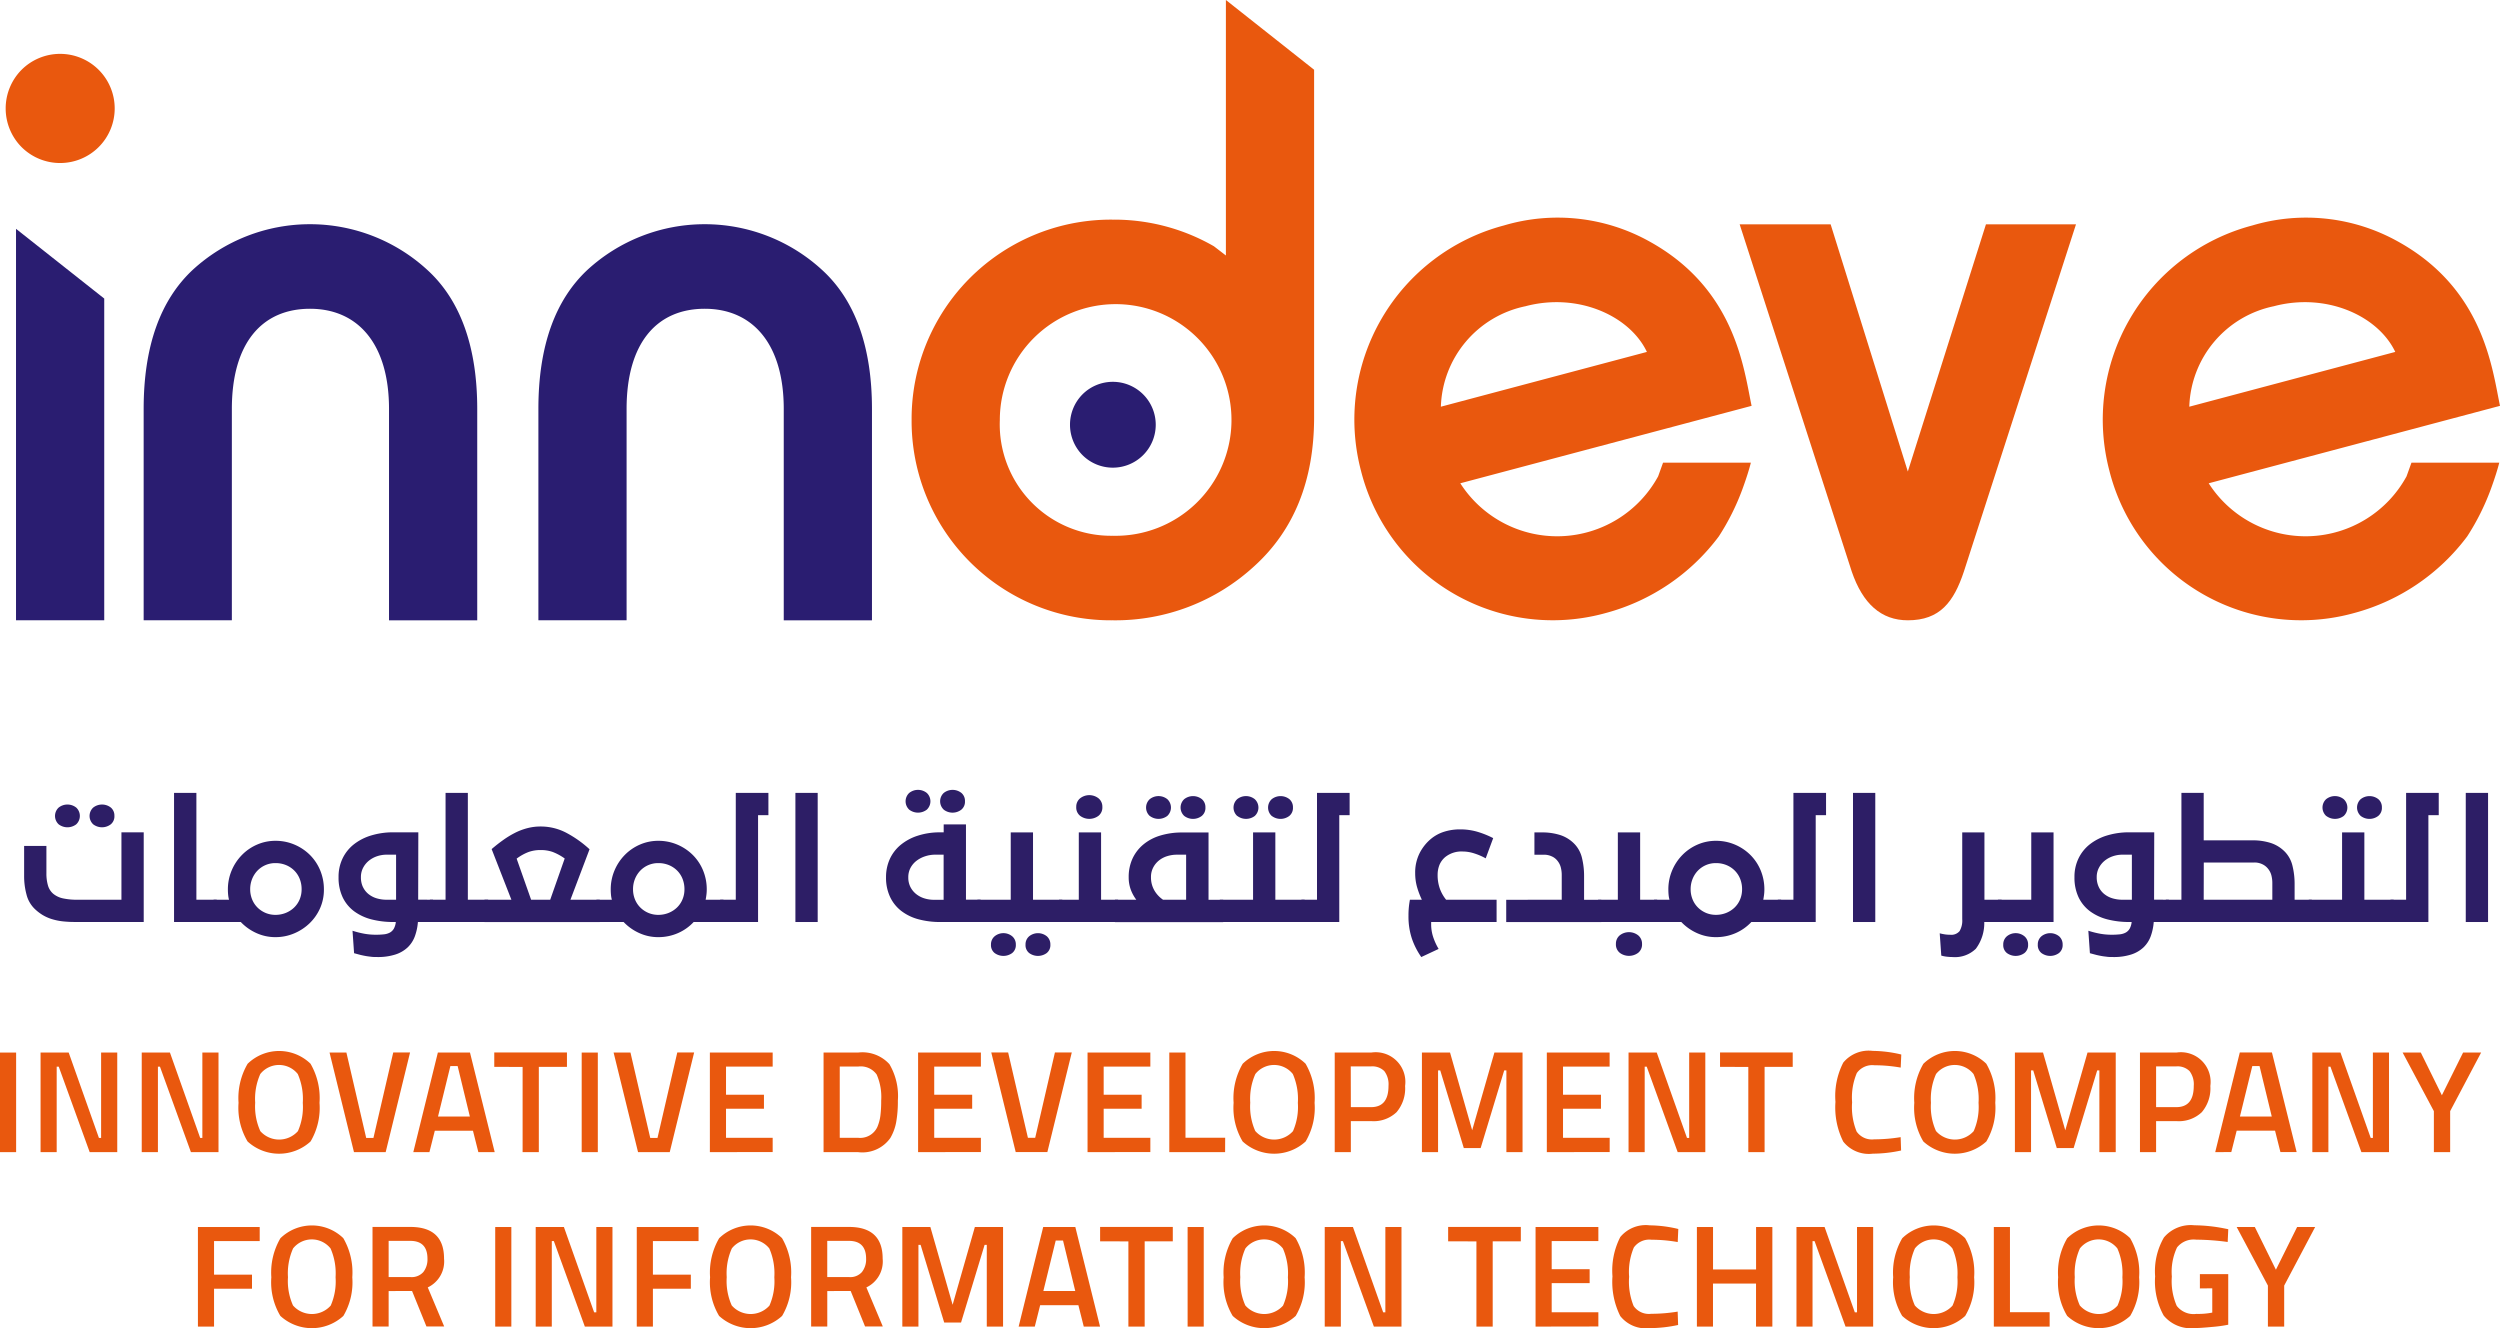 <svg xmlns="http://www.w3.org/2000/svg" width="160" height="85" viewBox="0 0 160 85">
  <g id="inndeve_logo_original" transform="translate(-39.078 -64.743)">
    <g id="Group_1" data-name="Group 1" transform="translate(39.078 132)">
      <path id="Path_1" data-name="Path 1" d="M39.078,164.7v-6.373H40.11V164.7Z" transform="translate(-39.078 -158.22)" fill="#e9580e"/>
      <path id="Path_2" data-name="Path 2" d="M42.705,164.7v-6.373h1.8l1.935,5.462h.14v-5.462h1.033V164.7H45.849l-1.981-5.471h-.131V164.7Z" transform="translate(-40.109 -158.22)" fill="#e9580e"/>
      <path id="Path_3" data-name="Path 3" d="M51.752,164.7v-6.373h1.805l1.935,5.462h.14v-5.462h1.033V164.7H54.9l-1.982-5.471h-.13V164.7Z" transform="translate(-42.681 -158.22)" fill="#e9580e"/>
      <path id="Path_4" data-name="Path 4" d="M65.02,163.975a2.984,2.984,0,0,1-4.033,0,4.207,4.207,0,0,1-.577-2.471,4.348,4.348,0,0,1,.581-2.5,2.888,2.888,0,0,1,4.024-.005,4.373,4.373,0,0,1,.577,2.507A4.231,4.231,0,0,1,65.02,163.975Zm-3.224-.669a1.611,1.611,0,0,0,2.414.009,3.838,3.838,0,0,0,.312-1.809,3.981,3.981,0,0,0-.321-1.846,1.531,1.531,0,0,0-2.4,0,3.9,3.9,0,0,0-.326,1.837A3.825,3.825,0,0,0,61.8,163.306Z" transform="translate(-45.143 -158.179)" fill="#e9580e"/>
      <path id="Path_5" data-name="Path 5" d="M72.623,158.322H73.7L72.139,164.7H70.111l-1.564-6.373h1.079l1.266,5.462h.464Z" transform="translate(-47.456 -158.22)" fill="#e9580e"/>
      <path id="Path_6" data-name="Path 6" d="M76.036,164.7l1.572-6.373h2.056l1.582,6.373H80.2l-.345-1.368H77.412l-.344,1.368Zm2.373-5.508-.791,3.229h2.038l-.782-3.229Z" transform="translate(-49.585 -158.22)" fill="#e9580e"/>
      <path id="Path_7" data-name="Path 7" d="M83.329,159.242v-.92h4.652v.92h-1.8V164.7H85.143v-5.453Z" transform="translate(-51.696 -158.22)" fill="#e9580e"/>
      <path id="Path_8" data-name="Path 8" d="M91.155,164.7v-6.373h1.032V164.7Z" transform="translate(-53.927 -158.22)" fill="#e9580e"/>
      <path id="Path_9" data-name="Path 9" d="M98.089,158.322h1.079L97.606,164.7H95.578l-1.564-6.373h1.079l1.265,5.462h.465Z" transform="translate(-54.743 -158.22)" fill="#e9580e"/>
      <path id="Path_10" data-name="Path 10" d="M102.633,164.7v-6.373h4.019v.9h-2.986v1.8h2.428v.894h-2.428v1.861h2.986v.912Z" transform="translate(-57.201 -158.22)" fill="#e9580e"/>
      <path id="Path_11" data-name="Path 11" d="M115.017,164.7h-2.205v-6.373h2.205a2.337,2.337,0,0,1,2.01.744,4.018,4.018,0,0,1,.54,2.336,7.466,7.466,0,0,1-.107,1.372,3.121,3.121,0,0,1-.376,1.018A2.193,2.193,0,0,1,115.017,164.7ZM116.5,161.4a3.574,3.574,0,0,0-.288-1.666,1.25,1.25,0,0,0-1.191-.511h-1.173v4.559h1.173a1.212,1.212,0,0,0,1.228-.68,2.735,2.735,0,0,0,.2-.734A7.608,7.608,0,0,0,116.5,161.4Z" transform="translate(-60.104 -158.22)" fill="#e9580e"/>
      <path id="Path_12" data-name="Path 12" d="M121.275,164.7v-6.373h4.019v.9h-2.987v1.8h2.429v.894h-2.429v1.861h2.987v.912Z" transform="translate(-62.517 -158.22)" fill="#e9580e"/>
      <path id="Path_13" data-name="Path 13" d="M131.9,158.322h1.079l-1.563,6.373H129.39l-1.563-6.373h1.079l1.266,5.462h.465Z" transform="translate(-64.385 -158.22)" fill="#e9580e"/>
      <path id="Path_14" data-name="Path 14" d="M136.446,164.7v-6.373h4.019v.9h-2.987v1.8h2.429v.894h-2.429v1.861h2.987v.912Z" transform="translate(-66.843 -158.22)" fill="#e9580e"/>
      <path id="Path_15" data-name="Path 15" d="M147.336,164.7h-3.572v-6.373H144.8v5.452h2.54Z" transform="translate(-68.929 -158.22)" fill="#e9580e"/>
      <path id="Path_16" data-name="Path 16" d="M154.133,163.975a2.983,2.983,0,0,1-4.032,0,4.2,4.2,0,0,1-.578-2.471,4.348,4.348,0,0,1,.581-2.5,2.888,2.888,0,0,1,4.024-.005,4.367,4.367,0,0,1,.577,2.507A4.226,4.226,0,0,1,154.133,163.975Zm-3.224-.669a1.611,1.611,0,0,0,2.414.009,3.838,3.838,0,0,0,.312-1.809,3.981,3.981,0,0,0-.321-1.846,1.531,1.531,0,0,0-2.4,0,3.9,3.9,0,0,0-.326,1.837A3.825,3.825,0,0,0,150.909,163.306Z" transform="translate(-70.572 -158.179)" fill="#e9580e"/>
      <path id="Path_17" data-name="Path 17" d="M160.906,162.714h-1.3V164.7h-1.032v-6.373h2.335a1.9,1.9,0,0,1,2.169,2.14,2.35,2.35,0,0,1-.545,1.674A2.129,2.129,0,0,1,160.906,162.714Zm-1.3-.894H160.9q1.116,0,1.116-1.358a1.392,1.392,0,0,0-.27-.95,1.089,1.089,0,0,0-.846-.3H159.6Z" transform="translate(-73.152 -158.22)" fill="#e9580e"/>
      <path id="Path_18" data-name="Path 18" d="M166.384,164.7v-6.373h1.8L169.6,163.3l1.424-4.977h1.8V164.7H171.79v-5.23h-.14l-1.507,4.969h-1.079l-1.507-4.969h-.14v5.23Z" transform="translate(-75.381 -158.22)" fill="#e9580e"/>
      <path id="Path_19" data-name="Path 19" d="M177.564,164.7v-6.373h4.019v.9H178.6v1.8h2.429v.894H178.6v1.861h2.987v.912Z" transform="translate(-78.567 -158.22)" fill="#e9580e"/>
      <path id="Path_20" data-name="Path 20" d="M184.882,164.7v-6.373h1.805l1.935,5.462h.14v-5.462h1.033V164.7h-1.768l-1.982-5.471h-.13V164.7Z" transform="translate(-80.655 -158.22)" fill="#e9580e"/>
      <path id="Path_21" data-name="Path 21" d="M193.072,159.242v-.92h4.652v.92h-1.8V164.7h-1.042v-5.453Z" transform="translate(-82.99 -158.22)" fill="#e9580e"/>
      <path id="Path_22" data-name="Path 22" d="M205.8,164.757a2.086,2.086,0,0,1-1.894-.772,4.881,4.881,0,0,1-.5-2.54,4.705,4.705,0,0,1,.5-2.517,2.114,2.114,0,0,1,1.889-.749,8.091,8.091,0,0,1,1.824.232l-.037.837a9.6,9.6,0,0,0-1.675-.149,1.213,1.213,0,0,0-1.135.5,4.016,4.016,0,0,0-.3,1.87,4.142,4.142,0,0,0,.288,1.87,1.189,1.189,0,0,0,1.126.5,10.5,10.5,0,0,0,1.693-.14l.028.855A8.686,8.686,0,0,1,205.8,164.757Z" transform="translate(-85.937 -158.179)" fill="#e9580e"/>
      <path id="Path_23" data-name="Path 23" d="M215.076,163.975a2.984,2.984,0,0,1-4.033,0,4.206,4.206,0,0,1-.578-2.471,4.348,4.348,0,0,1,.582-2.5,2.888,2.888,0,0,1,4.024-.005,4.374,4.374,0,0,1,.576,2.507A4.232,4.232,0,0,1,215.076,163.975Zm-3.224-.669a1.611,1.611,0,0,0,2.414.009,3.84,3.84,0,0,0,.311-1.809,3.982,3.982,0,0,0-.321-1.846,1.531,1.531,0,0,0-2.4,0,3.909,3.909,0,0,0-.326,1.837A3.823,3.823,0,0,0,211.852,163.306Z" transform="translate(-87.95 -158.179)" fill="#e9580e"/>
      <path id="Path_24" data-name="Path 24" d="M219.514,164.7v-6.373h1.8l1.424,4.977,1.423-4.977h1.806V164.7H224.92v-5.23h-.14l-1.507,4.969h-1.079l-1.507-4.969h-.14v5.23Z" transform="translate(-90.56 -158.22)" fill="#e9580e"/>
      <path id="Path_25" data-name="Path 25" d="M233.029,162.714h-1.3V164.7h-1.032v-6.373h2.335a1.9,1.9,0,0,1,2.169,2.14,2.35,2.35,0,0,1-.545,1.674A2.129,2.129,0,0,1,233.029,162.714Zm-1.3-.894h1.294q1.117,0,1.116-1.358a1.391,1.391,0,0,0-.27-.95,1.088,1.088,0,0,0-.846-.3h-1.294Z" transform="translate(-93.739 -158.22)" fill="#e9580e"/>
      <path id="Path_26" data-name="Path 26" d="M237.427,164.7,239,158.322h2.057l1.581,6.373H241.6l-.344-1.368H238.8l-.344,1.368Zm2.373-5.508-.792,3.229h2.038l-.782-3.229Z" transform="translate(-95.653 -158.22)" fill="#e9580e"/>
      <path id="Path_27" data-name="Path 27" d="M246.112,164.7v-6.373h1.8l1.935,5.462h.14v-5.462h1.032V164.7h-1.768l-1.981-5.471h-.131V164.7Z" transform="translate(-98.122 -158.22)" fill="#e9580e"/>
      <path id="Path_28" data-name="Path 28" d="M257.227,164.7h-1.042v-2.624l-2-3.75h1.163l1.349,2.735,1.358-2.735h1.154l-1.982,3.75Z" transform="translate(-100.417 -158.22)" fill="#e9580e"/>
      <path id="Path_29" data-name="Path 29" d="M56.777,180.3v-6.373h3.954v.9H57.809v2.149h2.429v.9H57.809V180.3Z" transform="translate(-44.11 -162.655)" fill="#e9580e"/>
      <path id="Path_30" data-name="Path 30" d="M67.952,179.575a2.984,2.984,0,0,1-4.033,0,4.207,4.207,0,0,1-.578-2.471,4.349,4.349,0,0,1,.582-2.5,2.888,2.888,0,0,1,4.024-.005,4.374,4.374,0,0,1,.576,2.507A4.232,4.232,0,0,1,67.952,179.575Zm-3.224-.669a1.612,1.612,0,0,0,2.414.009,3.845,3.845,0,0,0,.311-1.81,3.982,3.982,0,0,0-.321-1.847,1.533,1.533,0,0,0-2.4,0,3.909,3.909,0,0,0-.326,1.837A3.823,3.823,0,0,0,64.728,178.906Z" transform="translate(-45.976 -162.614)" fill="#e9580e"/>
      <path id="Path_31" data-name="Path 31" d="M73.421,178.025v2.27H72.389v-6.373h2.419q2.159,0,2.159,2.028a1.838,1.838,0,0,1-1.042,1.842l1.051,2.5H75.84l-.92-2.27Zm2.485-2.066q0-1.144-1.1-1.145H73.421v2.317h1.4a.994.994,0,0,0,.819-.321A1.311,1.311,0,0,0,75.906,175.96Z" transform="translate(-48.548 -162.655)" fill="#e9580e"/>
      <path id="Path_32" data-name="Path 32" d="M83.414,180.3v-6.373h1.032V180.3Z" transform="translate(-51.72 -162.655)" fill="#e9580e"/>
      <path id="Path_33" data-name="Path 33" d="M87.04,180.3v-6.373h1.805l1.935,5.462h.14v-5.462h1.033V180.3H90.185L88.2,174.825h-.13V180.3Z" transform="translate(-52.755 -162.655)" fill="#e9580e"/>
      <path id="Path_34" data-name="Path 34" d="M96.087,180.3v-6.373h3.954v.9H97.12v2.149h2.428v.9H97.12V180.3Z" transform="translate(-55.334 -162.655)" fill="#e9580e"/>
      <path id="Path_35" data-name="Path 35" d="M107.262,179.575a2.984,2.984,0,0,1-4.033,0,4.207,4.207,0,0,1-.577-2.471,4.35,4.35,0,0,1,.581-2.5,2.888,2.888,0,0,1,4.024-.005,4.373,4.373,0,0,1,.577,2.507A4.231,4.231,0,0,1,107.262,179.575Zm-3.224-.669a1.612,1.612,0,0,0,2.414.009,3.844,3.844,0,0,0,.312-1.81,3.991,3.991,0,0,0-.321-1.847,1.533,1.533,0,0,0-2.4,0,3.9,3.9,0,0,0-.326,1.837A3.824,3.824,0,0,0,104.038,178.906Z" transform="translate(-57.207 -162.614)" fill="#e9580e"/>
      <path id="Path_36" data-name="Path 36" d="M112.733,178.025v2.27H111.7v-6.373h2.419q2.158,0,2.158,2.028a1.837,1.837,0,0,1-1.042,1.842l1.051,2.5h-1.135l-.92-2.27Zm2.485-2.066q0-1.144-1.1-1.145h-1.387v2.317h1.4a.993.993,0,0,0,.819-.321A1.308,1.308,0,0,0,115.218,175.96Z" transform="translate(-59.787 -162.655)" fill="#e9580e"/>
      <path id="Path_37" data-name="Path 37" d="M119.865,180.3v-6.373h1.795l1.424,4.977,1.423-4.977h1.805V180.3H125.27v-5.229h-.14l-1.507,4.968h-1.079l-1.508-4.968h-.14V180.3Z" transform="translate(-62.116 -162.655)" fill="#e9580e"/>
      <path id="Path_38" data-name="Path 38" d="M130.277,180.3l1.572-6.373h2.056l1.582,6.373h-1.042l-.344-1.368h-2.447l-.344,1.368Zm2.373-5.508-.791,3.229H133.9l-.782-3.229Z" transform="translate(-65.084 -162.655)" fill="#e9580e"/>
      <path id="Path_39" data-name="Path 39" d="M137.57,174.842v-.92h4.652v.92h-1.8V180.3h-1.042v-5.453Z" transform="translate(-67.163 -162.655)" fill="#e9580e"/>
      <path id="Path_40" data-name="Path 40" d="M145.4,180.3v-6.373h1.032V180.3Z" transform="translate(-69.393 -162.655)" fill="#e9580e"/>
      <path id="Path_41" data-name="Path 41" d="M153.243,179.575a2.984,2.984,0,0,1-4.033,0,4.207,4.207,0,0,1-.578-2.471,4.349,4.349,0,0,1,.582-2.5,2.888,2.888,0,0,1,4.024-.005,4.374,4.374,0,0,1,.576,2.507A4.232,4.232,0,0,1,153.243,179.575Zm-3.224-.669a1.612,1.612,0,0,0,2.414.009,3.845,3.845,0,0,0,.311-1.81,3.982,3.982,0,0,0-.321-1.847,1.533,1.533,0,0,0-2.4,0,3.909,3.909,0,0,0-.326,1.837A3.823,3.823,0,0,0,150.019,178.906Z" transform="translate(-70.318 -162.614)" fill="#e9580e"/>
      <path id="Path_42" data-name="Path 42" d="M157.681,180.3v-6.373h1.805l1.935,5.462h.14v-5.462h1.032V180.3h-1.767l-1.982-5.471h-.131V180.3Z" transform="translate(-72.898 -162.655)" fill="#e9580e"/>
      <path id="Path_43" data-name="Path 43" d="M168.73,174.842v-.92h4.652v.92h-1.8V180.3h-1.042v-5.453Z" transform="translate(-76.049 -162.655)" fill="#e9580e"/>
      <path id="Path_44" data-name="Path 44" d="M176.556,180.3v-6.373h4.019v.9h-2.987v1.8h2.429v.893h-2.429v1.861h2.987v.912Z" transform="translate(-78.28 -162.655)" fill="#e9580e"/>
      <path id="Path_45" data-name="Path 45" d="M185.837,180.357a2.086,2.086,0,0,1-1.894-.772,4.881,4.881,0,0,1-.5-2.54,4.7,4.7,0,0,1,.5-2.517,2.115,2.115,0,0,1,1.889-.749,8.053,8.053,0,0,1,1.824.233l-.037.837a9.594,9.594,0,0,0-1.675-.149,1.213,1.213,0,0,0-1.135.5,4.025,4.025,0,0,0-.3,1.87,4.141,4.141,0,0,0,.288,1.87,1.189,1.189,0,0,0,1.126.5,10.51,10.51,0,0,0,1.693-.14l.028.856A8.732,8.732,0,0,1,185.837,180.357Z" transform="translate(-80.245 -162.614)" fill="#e9580e"/>
      <path id="Path_46" data-name="Path 46" d="M194.785,180.3v-2.754h-2.755V180.3H191v-6.373h1.033v2.717h2.755v-2.717h1.042V180.3Z" transform="translate(-82.399 -162.655)" fill="#e9580e"/>
      <path id="Path_47" data-name="Path 47" d="M199.916,180.3v-6.373h1.8l1.935,5.462h.14v-5.462h1.033V180.3h-1.768l-1.982-5.471h-.13V180.3Z" transform="translate(-84.942 -162.655)" fill="#e9580e"/>
      <path id="Path_48" data-name="Path 48" d="M213.184,179.575a2.984,2.984,0,0,1-4.033,0,4.207,4.207,0,0,1-.577-2.471,4.35,4.35,0,0,1,.581-2.5,2.888,2.888,0,0,1,4.024-.005,4.373,4.373,0,0,1,.577,2.507A4.232,4.232,0,0,1,213.184,179.575Zm-3.224-.669a1.612,1.612,0,0,0,2.414.009,3.843,3.843,0,0,0,.312-1.81,3.991,3.991,0,0,0-.321-1.847,1.533,1.533,0,0,0-2.4,0,3.9,3.9,0,0,0-.326,1.837A3.824,3.824,0,0,0,209.96,178.906Z" transform="translate(-87.411 -162.614)" fill="#e9580e"/>
      <path id="Path_49" data-name="Path 49" d="M221.2,180.3h-3.572v-6.373h1.032v5.452h2.54Z" transform="translate(-90.023 -162.655)" fill="#e9580e"/>
      <path id="Path_50" data-name="Path 50" d="M227.991,179.575a2.984,2.984,0,0,1-4.033,0,4.206,4.206,0,0,1-.578-2.471,4.349,4.349,0,0,1,.582-2.5,2.888,2.888,0,0,1,4.024-.005,4.373,4.373,0,0,1,.577,2.507A4.231,4.231,0,0,1,227.991,179.575Zm-3.224-.669a1.612,1.612,0,0,0,2.414.009,3.845,3.845,0,0,0,.311-1.81,3.983,3.983,0,0,0-.321-1.847,1.532,1.532,0,0,0-2.4,0,3.9,3.9,0,0,0-.326,1.837A3.823,3.823,0,0,0,224.767,178.906Z" transform="translate(-91.659 -162.614)" fill="#e9580e"/>
      <path id="Path_51" data-name="Path 51" d="M234.918,177.817V176.9h1.814v3.239a8.348,8.348,0,0,1-1.019.14c-.511.049-.882.074-1.111.074a2.259,2.259,0,0,1-2-.8,4.5,4.5,0,0,1-.549-2.508,4.321,4.321,0,0,1,.563-2.488,2.243,2.243,0,0,1,1.95-.782,10.361,10.361,0,0,1,1.842.186l.326.065-.037.818a15.646,15.646,0,0,0-2.019-.149,1.358,1.358,0,0,0-1.224.5,3.669,3.669,0,0,0-.331,1.861,3.945,3.945,0,0,0,.312,1.874,1.358,1.358,0,0,0,1.261.516,4.576,4.576,0,0,0,1.014-.083v-1.554Z" transform="translate(-94.125 -162.614)" fill="#e9580e"/>
      <path id="Path_52" data-name="Path 52" d="M242.386,180.3h-1.042v-2.624l-2-3.75h1.163l1.349,2.735,1.358-2.735h1.154l-1.982,3.75Z" transform="translate(-96.198 -162.655)" fill="#e9580e"/>
    </g>
    <g id="Group_2" data-name="Group 2" transform="translate(40.622 115.295)">
      <path id="Path_53" data-name="Path 53" d="M43.677,143.793a3.781,3.781,0,0,1-.688-.147,2.73,2.73,0,0,1-.576-.26,2.921,2.921,0,0,1-.494-.382,1.93,1.93,0,0,1-.53-.922,4.514,4.514,0,0,1-.153-1.187v-1.926h1.426v1.753a2.729,2.729,0,0,0,.1.779,1.094,1.094,0,0,0,.331.525,1.451,1.451,0,0,0,.661.306,4.258,4.258,0,0,0,.857.082h2.853V138.1h1.426v5.736H44.507A6.793,6.793,0,0,1,43.677,143.793Zm-.229-6.205a.732.732,0,0,1-.005-1.07.905.905,0,0,1,1.131,0,.734.734,0,0,1-.005,1.07.928.928,0,0,1-1.121,0Zm2.211,0a.732.732,0,0,1-.005-1.07.914.914,0,0,1,1.137,0,.669.669,0,0,1,.223.525.656.656,0,0,1-.234.545.928.928,0,0,1-1.121,0Z" transform="translate(-41.236 -135.382)" fill="#2d1e66"/>
      <path id="Path_54" data-name="Path 54" d="M56.074,135.28v6.837h1.3v1.426h-2.73V135.28Z" transform="translate(-45.049 -135.087)" fill="#2d1e66"/>
      <path id="Path_55" data-name="Path 55" d="M59.166,143.335a1.9,1.9,0,0,1-.056-.316c-.011-.109-.016-.221-.016-.336a3.089,3.089,0,0,1,.24-1.217,3.153,3.153,0,0,1,.653-.988,3.046,3.046,0,0,1,.968-.668,2.918,2.918,0,0,1,1.187-.245,3.066,3.066,0,0,1,1.207.24,3.125,3.125,0,0,1,.988.657,3.008,3.008,0,0,1,.662.988,3.157,3.157,0,0,1,.24,1.233,2.906,2.906,0,0,1-.25,1.207,3.029,3.029,0,0,1-.678.963,3.214,3.214,0,0,1-.988.642,3.041,3.041,0,0,1-1.182.235,2.907,2.907,0,0,1-1.222-.261,3.175,3.175,0,0,1-1-.708H58.178v-1.426Zm3.627.846a1.643,1.643,0,0,0,.535-.341,1.549,1.549,0,0,0,.357-.52,1.662,1.662,0,0,0,.127-.657A1.769,1.769,0,0,0,63.69,142a1.563,1.563,0,0,0-.346-.53,1.612,1.612,0,0,0-.53-.351,1.728,1.728,0,0,0-.673-.127,1.581,1.581,0,0,0-1.162.489,1.665,1.665,0,0,0-.336.53,1.741,1.741,0,0,0-.122.653,1.694,1.694,0,0,0,.122.646,1.559,1.559,0,0,0,.341.52,1.631,1.631,0,0,0,.515.347,1.611,1.611,0,0,0,.642.127A1.752,1.752,0,0,0,62.794,144.181Z" transform="translate(-46.053 -136.305)" fill="#2d1e66"/>
      <path id="Path_56" data-name="Path 56" d="M75.4,143.121v1.426h-.968a3.438,3.438,0,0,1-.194.913,1.885,1.885,0,0,1-.458.708,2.071,2.071,0,0,1-.785.458,3.623,3.623,0,0,1-1.162.163c-.136,0-.261,0-.376-.015s-.23-.026-.341-.046-.229-.044-.351-.072l-.418-.112-.1-1.437a5.943,5.943,0,0,0,.774.194,4.211,4.211,0,0,0,.713.061,4.794,4.794,0,0,0,.52-.025,1.03,1.03,0,0,0,.382-.112.666.666,0,0,0,.255-.25,1.089,1.089,0,0,0,.127-.428H72.85a5.537,5.537,0,0,1-1.371-.163,3.231,3.231,0,0,1-1.111-.51,2.423,2.423,0,0,1-.744-.892,2.929,2.929,0,0,1-.27-1.309,2.693,2.693,0,0,1,.26-1.2,2.558,2.558,0,0,1,.724-.9,3.358,3.358,0,0,1,1.105-.565,4.743,4.743,0,0,1,1.406-.2h1.61l-.01,4.31Zm-4.488-.82a1.275,1.275,0,0,0,.351.453,1.512,1.512,0,0,0,.525.276,2.192,2.192,0,0,0,.647.092h.6v-2.884h-.6a1.933,1.933,0,0,0-.617.1,1.7,1.7,0,0,0-.53.291,1.446,1.446,0,0,0-.366.454,1.263,1.263,0,0,0-.137.591A1.447,1.447,0,0,0,70.909,142.3Z" transform="translate(-49.23 -136.091)" fill="#2d1e66"/>
      <path id="Path_57" data-name="Path 57" d="M78.525,142.117V135.28h1.426v6.837h1.3v1.426h-3.73v-1.426Z" transform="translate(-51.553 -135.087)" fill="#2d1e66"/>
      <path id="Path_58" data-name="Path 58" d="M84.175,142.971l-1.264-3.24q.367-.316.739-.58a5.874,5.874,0,0,1,.754-.459,3.917,3.917,0,0,1,.79-.3,3.3,3.3,0,0,1,.845-.107,3.513,3.513,0,0,1,1.661.408,7.1,7.1,0,0,1,1.477,1.049l-1.223,3.23H89.83V144.4H82.453v-1.426Zm1.08-3.047a3.107,3.107,0,0,0-.744.418l.926,2.629h1.223l.927-2.639a3.442,3.442,0,0,0-.769-.418,2.3,2.3,0,0,0-.779-.122A2.242,2.242,0,0,0,85.255,139.924Z" transform="translate(-52.99 -135.941)" fill="#2d1e66"/>
      <path id="Path_59" data-name="Path 59" d="M93.464,143.335a1.828,1.828,0,0,1-.056-.316c-.011-.109-.016-.221-.016-.336a3.089,3.089,0,0,1,.24-1.217,3.164,3.164,0,0,1,.652-.988,3.057,3.057,0,0,1,.968-.668,2.918,2.918,0,0,1,1.187-.245,3.066,3.066,0,0,1,1.207.24,3.114,3.114,0,0,1,.988.657,3,3,0,0,1,.663.988,3.157,3.157,0,0,1,.24,1.233,2.713,2.713,0,0,1-.021.336c-.014.108-.03.214-.05.316h1.14v1.426H98.7a3.017,3.017,0,0,1-1.013.714,3.1,3.1,0,0,1-1.248.255,2.9,2.9,0,0,1-1.222-.261,3.175,3.175,0,0,1-1-.708H92.476v-1.426Zm3.627.846a1.659,1.659,0,0,0,.535-.341,1.538,1.538,0,0,0,.356-.52,1.65,1.65,0,0,0,.128-.657,1.783,1.783,0,0,0-.122-.663,1.563,1.563,0,0,0-.346-.53,1.612,1.612,0,0,0-.53-.351,1.731,1.731,0,0,0-.673-.127,1.581,1.581,0,0,0-1.162.489,1.665,1.665,0,0,0-.336.53,1.741,1.741,0,0,0-.122.653,1.7,1.7,0,0,0,.122.646,1.56,1.56,0,0,0,.341.52,1.632,1.632,0,0,0,.515.347,1.611,1.611,0,0,0,.642.127A1.754,1.754,0,0,0,97.092,144.181Z" transform="translate(-55.849 -136.305)" fill="#2d1e66"/>
      <path id="Path_60" data-name="Path 60" d="M104.552,142.117V135.28h2.088v1.426h-.662v6.837h-2.426v-1.426Z" transform="translate(-59.006 -135.087)" fill="#2d1e66"/>
      <path id="Path_61" data-name="Path 61" d="M111.713,135.28v8.264h-1.426V135.28Z" transform="translate(-60.925 -135.087)" fill="#2d1e66"/>
      <path id="Path_62" data-name="Path 62" d="M124.454,143.467h-2.567a5.313,5.313,0,0,1-1.4-.173,3.122,3.122,0,0,1-1.1-.53,2.442,2.442,0,0,1-.724-.9,2.883,2.883,0,0,1-.26-1.263,2.784,2.784,0,0,1,.234-1.147,2.542,2.542,0,0,1,.683-.907,3.294,3.294,0,0,1,1.1-.6,4.582,4.582,0,0,1,1.473-.219h.2v-.51h1.426v4.82h.938Zm-4.565-7.189a.733.733,0,0,1-.005-1.069.9.9,0,0,1,1.131,0,.733.733,0,0,1-.005,1.069.926.926,0,0,1-1.121,0Zm2.2,2.879h-.55a2.055,2.055,0,0,0-.622.1,1.842,1.842,0,0,0-.55.281,1.405,1.405,0,0,0-.392.453,1.262,1.262,0,0,0-.147.617,1.323,1.323,0,0,0,.137.621,1.378,1.378,0,0,0,.366.448,1.579,1.579,0,0,0,.525.276,2.044,2.044,0,0,0,.612.092h.621Zm.011-2.879a.732.732,0,0,1-.006-1.069.911.911,0,0,1,1.137,0,.666.666,0,0,1,.224.525.656.656,0,0,1-.235.545.924.924,0,0,1-1.12,0Z" transform="translate(-63.241 -135.01)" fill="#2d1e66"/>
      <path id="Path_63" data-name="Path 63" d="M128.718,143.121v-4.31h1.426v4.31h1.874v1.426h-5.431v-1.426Zm-1.03,3.413a.645.645,0,0,1-.234-.54.676.676,0,0,1,.23-.53.888.888,0,0,1,1.131,0,.675.675,0,0,1,.229.53.641.641,0,0,1-.234.54.95.95,0,0,1-1.121,0Zm2.211,0a.643.643,0,0,1-.234-.54.678.678,0,0,1,.229-.53.9.9,0,0,1,1.136,0,.684.684,0,0,1,.225.53.644.644,0,0,1-.235.54.949.949,0,0,1-1.121,0Z" transform="translate(-65.575 -136.091)" fill="#2d1e66"/>
      <path id="Path_64" data-name="Path 64" d="M135.156,142.174v-4.31h1.426v4.31h1.089V143.6h-3.78v-1.426Zm.087-5.369a.677.677,0,0,1-.25-.571.691.691,0,0,1,.24-.545.955.955,0,0,1,1.192,0,.69.69,0,0,1,.239.545.679.679,0,0,1-.25.571.983.983,0,0,1-1.171,0Z" transform="translate(-67.657 -135.143)" fill="#2d1e66"/>
      <path id="Path_65" data-name="Path 65" d="M140.268,142.2a2.56,2.56,0,0,1-.356-.652,2.272,2.272,0,0,1-.132-.794,2.791,2.791,0,0,1,.25-1.2,2.587,2.587,0,0,1,.7-.9,3.079,3.079,0,0,1,1.08-.565,4.734,4.734,0,0,1,1.4-.194h1.68v4.31h.938v1.426H138.9V142.2Zm.856-5.365a.733.733,0,0,1,0-1.069.9.9,0,0,1,1.132,0,.733.733,0,0,1-.005,1.069.927.927,0,0,1-1.122,0Zm.291,4.754a1.83,1.83,0,0,0,.565.611h1.476v-2.884h-.6a2.074,2.074,0,0,0-.606.092,1.579,1.579,0,0,0-.53.276,1.418,1.418,0,0,0-.371.453,1.3,1.3,0,0,0-.142.617A1.649,1.649,0,0,0,141.415,141.587Zm1.92-4.754a.733.733,0,0,1-.005-1.069.911.911,0,0,1,1.137,0,.668.668,0,0,1,.224.525.658.658,0,0,1-.234.545.926.926,0,0,1-1.121,0Z" transform="translate(-69.088 -135.168)" fill="#2d1e66"/>
      <path id="Path_66" data-name="Path 66" d="M150.415,142.2v-4.31h1.426v4.31h1.874v1.426h-5.43V142.2Zm-1.019-5.365a.732.732,0,0,1,0-1.069.9.9,0,0,1,1.131,0,.733.733,0,0,1,0,1.069.927.927,0,0,1-1.122,0Zm2.211,0a.733.733,0,0,1,0-1.069.911.911,0,0,1,1.137,0,.669.669,0,0,1,.224.525.658.658,0,0,1-.234.545.927.927,0,0,1-1.122,0Z" transform="translate(-71.763 -135.168)" fill="#2d1e66"/>
      <path id="Path_67" data-name="Path 67" d="M156.588,142.117V135.28h2.088v1.426h-.662v6.837h-2.425v-1.426Z" transform="translate(-73.844 -135.087)" fill="#2d1e66"/>
      <path id="Path_68" data-name="Path 68" d="M165.4,145.536a4.488,4.488,0,0,1-.219-1.462,5.289,5.289,0,0,1,.092-1.029h.764a5.312,5.312,0,0,1-.3-.784,3.217,3.217,0,0,1-.127-.917,2.748,2.748,0,0,1,.285-1.284,2.9,2.9,0,0,1,.734-.918,2.48,2.48,0,0,1,.831-.448,3.323,3.323,0,0,1,1.023-.152,3.909,3.909,0,0,1,1.086.147,5.8,5.8,0,0,1,1.033.413l-.479,1.294a3.923,3.923,0,0,0-.718-.311,2.438,2.438,0,0,0-.749-.127,1.662,1.662,0,0,0-1.111.346,1.314,1.314,0,0,0-.387.525,1.713,1.713,0,0,0-.112.626,2.566,2.566,0,0,0,.143.882,2.46,2.46,0,0,0,.4.708h3.231v1.426h-4.188v.153a2.617,2.617,0,0,0,.112.754,3.8,3.8,0,0,0,.366.815l-1.11.52A4.738,4.738,0,0,1,165.4,145.536Z" transform="translate(-76.582 -136.014)" fill="#2d1e66"/>
      <path id="Path_69" data-name="Path 69" d="M177.482,143.121v-1.559a1.93,1.93,0,0,0-.067-.535,1.1,1.1,0,0,0-.209-.4.941.941,0,0,0-.361-.28,1.175,1.175,0,0,0-.5-.107h-.611v-1.426h.468a3.737,3.737,0,0,1,1.212.178,2.227,2.227,0,0,1,.907.586,1.933,1.933,0,0,1,.459.881,4.828,4.828,0,0,1,.132,1.167v1.5h1.1v1.426h-6.083v-1.426Z" transform="translate(-79.075 -136.091)" fill="#2d1e66"/>
      <path id="Path_70" data-name="Path 70" d="M183.418,143.121v-4.31h1.427v4.31h1.089v1.426h-3.78v-1.426Zm.127,3.4a.678.678,0,0,1-.25-.57.692.692,0,0,1,.239-.545.955.955,0,0,1,1.192,0,.691.691,0,0,1,.24.545.677.677,0,0,1-.25.57.985.985,0,0,1-1.172,0Z" transform="translate(-81.42 -136.091)" fill="#2d1e66"/>
      <path id="Path_71" data-name="Path 71" d="M188.154,143.335a1.9,1.9,0,0,1-.056-.316c-.01-.109-.015-.221-.015-.336a3.076,3.076,0,0,1,.24-1.217,3.139,3.139,0,0,1,.652-.988,3.061,3.061,0,0,1,.968-.668,2.921,2.921,0,0,1,1.187-.245,3.063,3.063,0,0,1,1.207.24,3.126,3.126,0,0,1,.988.657,3.02,3.02,0,0,1,.663.988,3.17,3.17,0,0,1,.24,1.233,2.585,2.585,0,0,1-.021.336c-.013.108-.03.214-.05.316H195.3v1.426h-1.905a3.024,3.024,0,0,1-1.013.714,3.1,3.1,0,0,1-1.248.255,2.9,2.9,0,0,1-1.222-.261,3.17,3.17,0,0,1-1-.708h-1.743v-1.426Zm3.628.846a1.659,1.659,0,0,0,.535-.341,1.538,1.538,0,0,0,.356-.52,1.662,1.662,0,0,0,.128-.657,1.782,1.782,0,0,0-.122-.663,1.575,1.575,0,0,0-.347-.53,1.612,1.612,0,0,0-.53-.351,1.727,1.727,0,0,0-.672-.127,1.586,1.586,0,0,0-.653.132,1.6,1.6,0,0,0-.51.356,1.652,1.652,0,0,0-.336.53,1.74,1.74,0,0,0-.122.653,1.694,1.694,0,0,0,.122.646,1.547,1.547,0,0,0,.341.52,1.639,1.639,0,0,0,.515.347,1.612,1.612,0,0,0,.643.127A1.755,1.755,0,0,0,191.782,144.181Z" transform="translate(-82.852 -136.305)" fill="#2d1e66"/>
      <path id="Path_72" data-name="Path 72" d="M199.242,142.117V135.28h2.088v1.426h-.662v6.837h-2.425v-1.426Z" transform="translate(-86.007 -135.087)" fill="#2d1e66"/>
      <path id="Path_73" data-name="Path 73" d="M206.4,135.28v8.264h-1.426V135.28Z" transform="translate(-87.926 -135.087)" fill="#2d1e66"/>
      <path id="Path_74" data-name="Path 74" d="M213.164,146.764a2.047,2.047,0,0,1-.326-.067l-.1-1.426a3.541,3.541,0,0,0,.357.072,2.361,2.361,0,0,0,.315.02.685.685,0,0,0,.6-.234,1.339,1.339,0,0,0,.169-.764v-5.553H215.6v4.31h1.1v1.426h-1.111a2.735,2.735,0,0,1-.54,1.712,1.911,1.911,0,0,1-1.488.53A3.142,3.142,0,0,1,213.164,146.764Z" transform="translate(-90.14 -136.091)" fill="#2d1e66"/>
      <path id="Path_75" data-name="Path 75" d="M220.133,143.121v-4.31h1.426v5.736H218v-1.426Zm-1.559,3.413a.641.641,0,0,1-.234-.54.678.678,0,0,1,.229-.53.888.888,0,0,1,1.131,0,.676.676,0,0,1,.23.53.645.645,0,0,1-.234.54.95.95,0,0,1-1.122,0Zm2.211,0a.643.643,0,0,1-.234-.54.675.675,0,0,1,.229-.53.9.9,0,0,1,1.137,0,.686.686,0,0,1,.224.53.642.642,0,0,1-.235.54.949.949,0,0,1-1.121,0Z" transform="translate(-91.676 -136.091)" fill="#2d1e66"/>
      <path id="Path_76" data-name="Path 76" d="M230.881,143.121v1.426h-.968a3.44,3.44,0,0,1-.193.913,1.9,1.9,0,0,1-.459.708,2.06,2.06,0,0,1-.785.458,3.623,3.623,0,0,1-1.162.163c-.135,0-.261,0-.376-.015s-.229-.026-.341-.046-.229-.044-.351-.072l-.418-.112-.1-1.437a5.913,5.913,0,0,0,.774.194,4.213,4.213,0,0,0,.714.061,4.784,4.784,0,0,0,.519-.025,1.031,1.031,0,0,0,.382-.112.666.666,0,0,0,.255-.25,1.089,1.089,0,0,0,.127-.428h-.163a5.545,5.545,0,0,1-1.371-.163,3.237,3.237,0,0,1-1.111-.51,2.422,2.422,0,0,1-.744-.892,2.929,2.929,0,0,1-.27-1.309,2.683,2.683,0,0,1,.261-1.2,2.564,2.564,0,0,1,.723-.9,3.365,3.365,0,0,1,1.105-.565,4.743,4.743,0,0,1,1.406-.2h1.61l-.01,4.31Zm-4.489-.82a1.275,1.275,0,0,0,.351.453,1.515,1.515,0,0,0,.525.276,2.187,2.187,0,0,0,.646.092h.6v-2.884h-.6a1.926,1.926,0,0,0-.616.1,1.7,1.7,0,0,0-.53.291,1.445,1.445,0,0,0-.366.454,1.254,1.254,0,0,0-.138.591A1.448,1.448,0,0,0,226.392,142.3Z" transform="translate(-93.618 -136.091)" fill="#2d1e66"/>
      <path id="Path_77" data-name="Path 77" d="M234.009,142.117V135.28h1.426v3.037h3.108a3.739,3.739,0,0,1,1.212.178,2.241,2.241,0,0,1,.907.586,1.936,1.936,0,0,1,.458.881,4.824,4.824,0,0,1,.133,1.167v.988h1.1v1.426H233.01v-1.426Zm1.426,0h4.392v-1.049a1.956,1.956,0,0,0-.067-.535,1.111,1.111,0,0,0-.209-.4,1,1,0,0,0-.361-.286,1.139,1.139,0,0,0-.5-.112h-3.25Z" transform="translate(-95.942 -135.087)" fill="#2d1e66"/>
      <path id="Path_78" data-name="Path 78" d="M247.925,142.2v-4.31h1.426v4.31h1.874v1.426h-5.431V142.2Zm-1.019-5.365a.733.733,0,0,1-.005-1.069.9.9,0,0,1,1.131,0,.732.732,0,0,1,0,1.069.926.926,0,0,1-1.121,0Zm2.211,0a.733.733,0,0,1-.005-1.069.911.911,0,0,1,1.137,0,.668.668,0,0,1,.224.525.656.656,0,0,1-.235.545.925.925,0,0,1-1.121,0Z" transform="translate(-99.576 -135.168)" fill="#2d1e66"/>
      <path id="Path_79" data-name="Path 79" d="M254.1,142.117V135.28h2.088v1.426h-.662v6.837H253.1v-1.426Z" transform="translate(-101.653 -135.087)" fill="#2d1e66"/>
      <path id="Path_80" data-name="Path 80" d="M261.259,135.28v8.264h-1.427V135.28Z" transform="translate(-103.567 -135.087)" fill="#2d1e66"/>
    </g>
    <g id="Group_3" data-name="Group 3" transform="translate(39.441 64.743)">
      <path id="Path_81" data-name="Path 81" d="M140.822,81.094V64.743l5.646,4.464V91.445c0,4.058-1.294,7.233-3.823,9.527a13.114,13.114,0,0,1-9.057,3.47,12.751,12.751,0,0,1-12.88-12.821A12.753,12.753,0,0,1,133.588,78.8a12.788,12.788,0,0,1,6.47,1.706Zm-7.234,17.938a7.413,7.413,0,1,0-7.234-7.41A7.127,7.127,0,0,0,133.588,99.032Z" transform="translate(-62.728 -64.743)" fill="#e9580e"/>
      <path id="Path_82" data-name="Path 82" d="M40.51,110.26V85.206l5.646,4.463V110.26Z" transform="translate(-39.848 -70.561)" fill="#2a1d71"/>
      <path id="Path_83" data-name="Path 83" d="M57.569,110.142H51.924V96.615c0-4,1.059-6.939,3.117-8.88a11.1,11.1,0,0,1,15.056,0c2.117,1.941,3.176,4.94,3.176,8.88v13.528H67.627V96.615c0-4.176-2-6.411-5.058-6.411s-5,2.176-5,6.411Z" transform="translate(-43.093 -70.443)" fill="#2a1d71"/>
      <path id="Path_84" data-name="Path 84" d="M92.932,110.142H87.287V96.615c0-4,1.059-6.939,3.117-8.88a11.1,11.1,0,0,1,15.056,0c2.117,1.941,3.176,4.94,3.176,8.88v13.528H102.99V96.615c0-4.176-2-6.411-5.058-6.411s-5,2.176-5,6.411Z" transform="translate(-53.193 -70.443)" fill="#2a1d71"/>
      <path id="Path_85" data-name="Path 85" d="M202.025,107.026,194.85,84.8h5.822l4.941,15.821,5-15.821h5.763L209.2,107.026c-.647,1.941-1.529,3.117-3.587,3.117C203.907,110.143,202.731,109.085,202.025,107.026Z" transform="translate(-83.875 -70.444)" fill="#e9580e"/>
      <path id="Path_86" data-name="Path 86" d="M180.1,99.889h-.006l-.315.877a7.362,7.362,0,0,1-12.662.444l18.643-4.956c-.5-2.363-1.026-7.455-6.5-10.5a12.069,12.069,0,0,0-9.346-1.046,12.852,12.852,0,0,0-9.153,15.7,12.655,12.655,0,0,0,15.685,9.1,13.332,13.332,0,0,0,7.217-4.9,15.163,15.163,0,0,0,1.509-3.019c.268-.734.432-1.271.542-1.7Zm-14.226-3.58a6.785,6.785,0,0,1,5.411-6.429c3.353-.892,6.67.6,7.775,2.923Z" transform="translate(-74.021 -70.28)" fill="#e9580e"/>
      <path id="Path_87" data-name="Path 87" d="M247.119,99.889h-.007l-.315.877a7.362,7.362,0,0,1-12.662.444l18.643-4.956c-.5-2.363-1.026-7.455-6.5-10.5a12.069,12.069,0,0,0-9.346-1.046,12.852,12.852,0,0,0-9.153,15.7,12.655,12.655,0,0,0,15.685,9.1,13.333,13.333,0,0,0,7.216-4.9,15.207,15.207,0,0,0,1.51-3.019c.267-.734.432-1.271.542-1.7Zm-14.226-3.58A6.784,6.784,0,0,1,238.3,89.88c3.354-.892,6.671.6,7.775,2.923Z" transform="translate(-93.141 -70.28)" fill="#e9580e"/>
      <path id="Path_88" data-name="Path 88" d="M40.6,70.585a3.493,3.493,0,1,1,0,4.941A3.514,3.514,0,0,1,40.6,70.585Z" transform="translate(-39.585 -66.115)" fill="#e9580e"/>
      <path id="Path_89" data-name="Path 89" d="M135.673,99.693a2.747,2.747,0,1,1,0,3.885A2.763,2.763,0,0,1,135.673,99.693Z" transform="translate(-66.758 -74.452)" fill="#2a1d71"/>
    </g>
  </g>
</svg>
